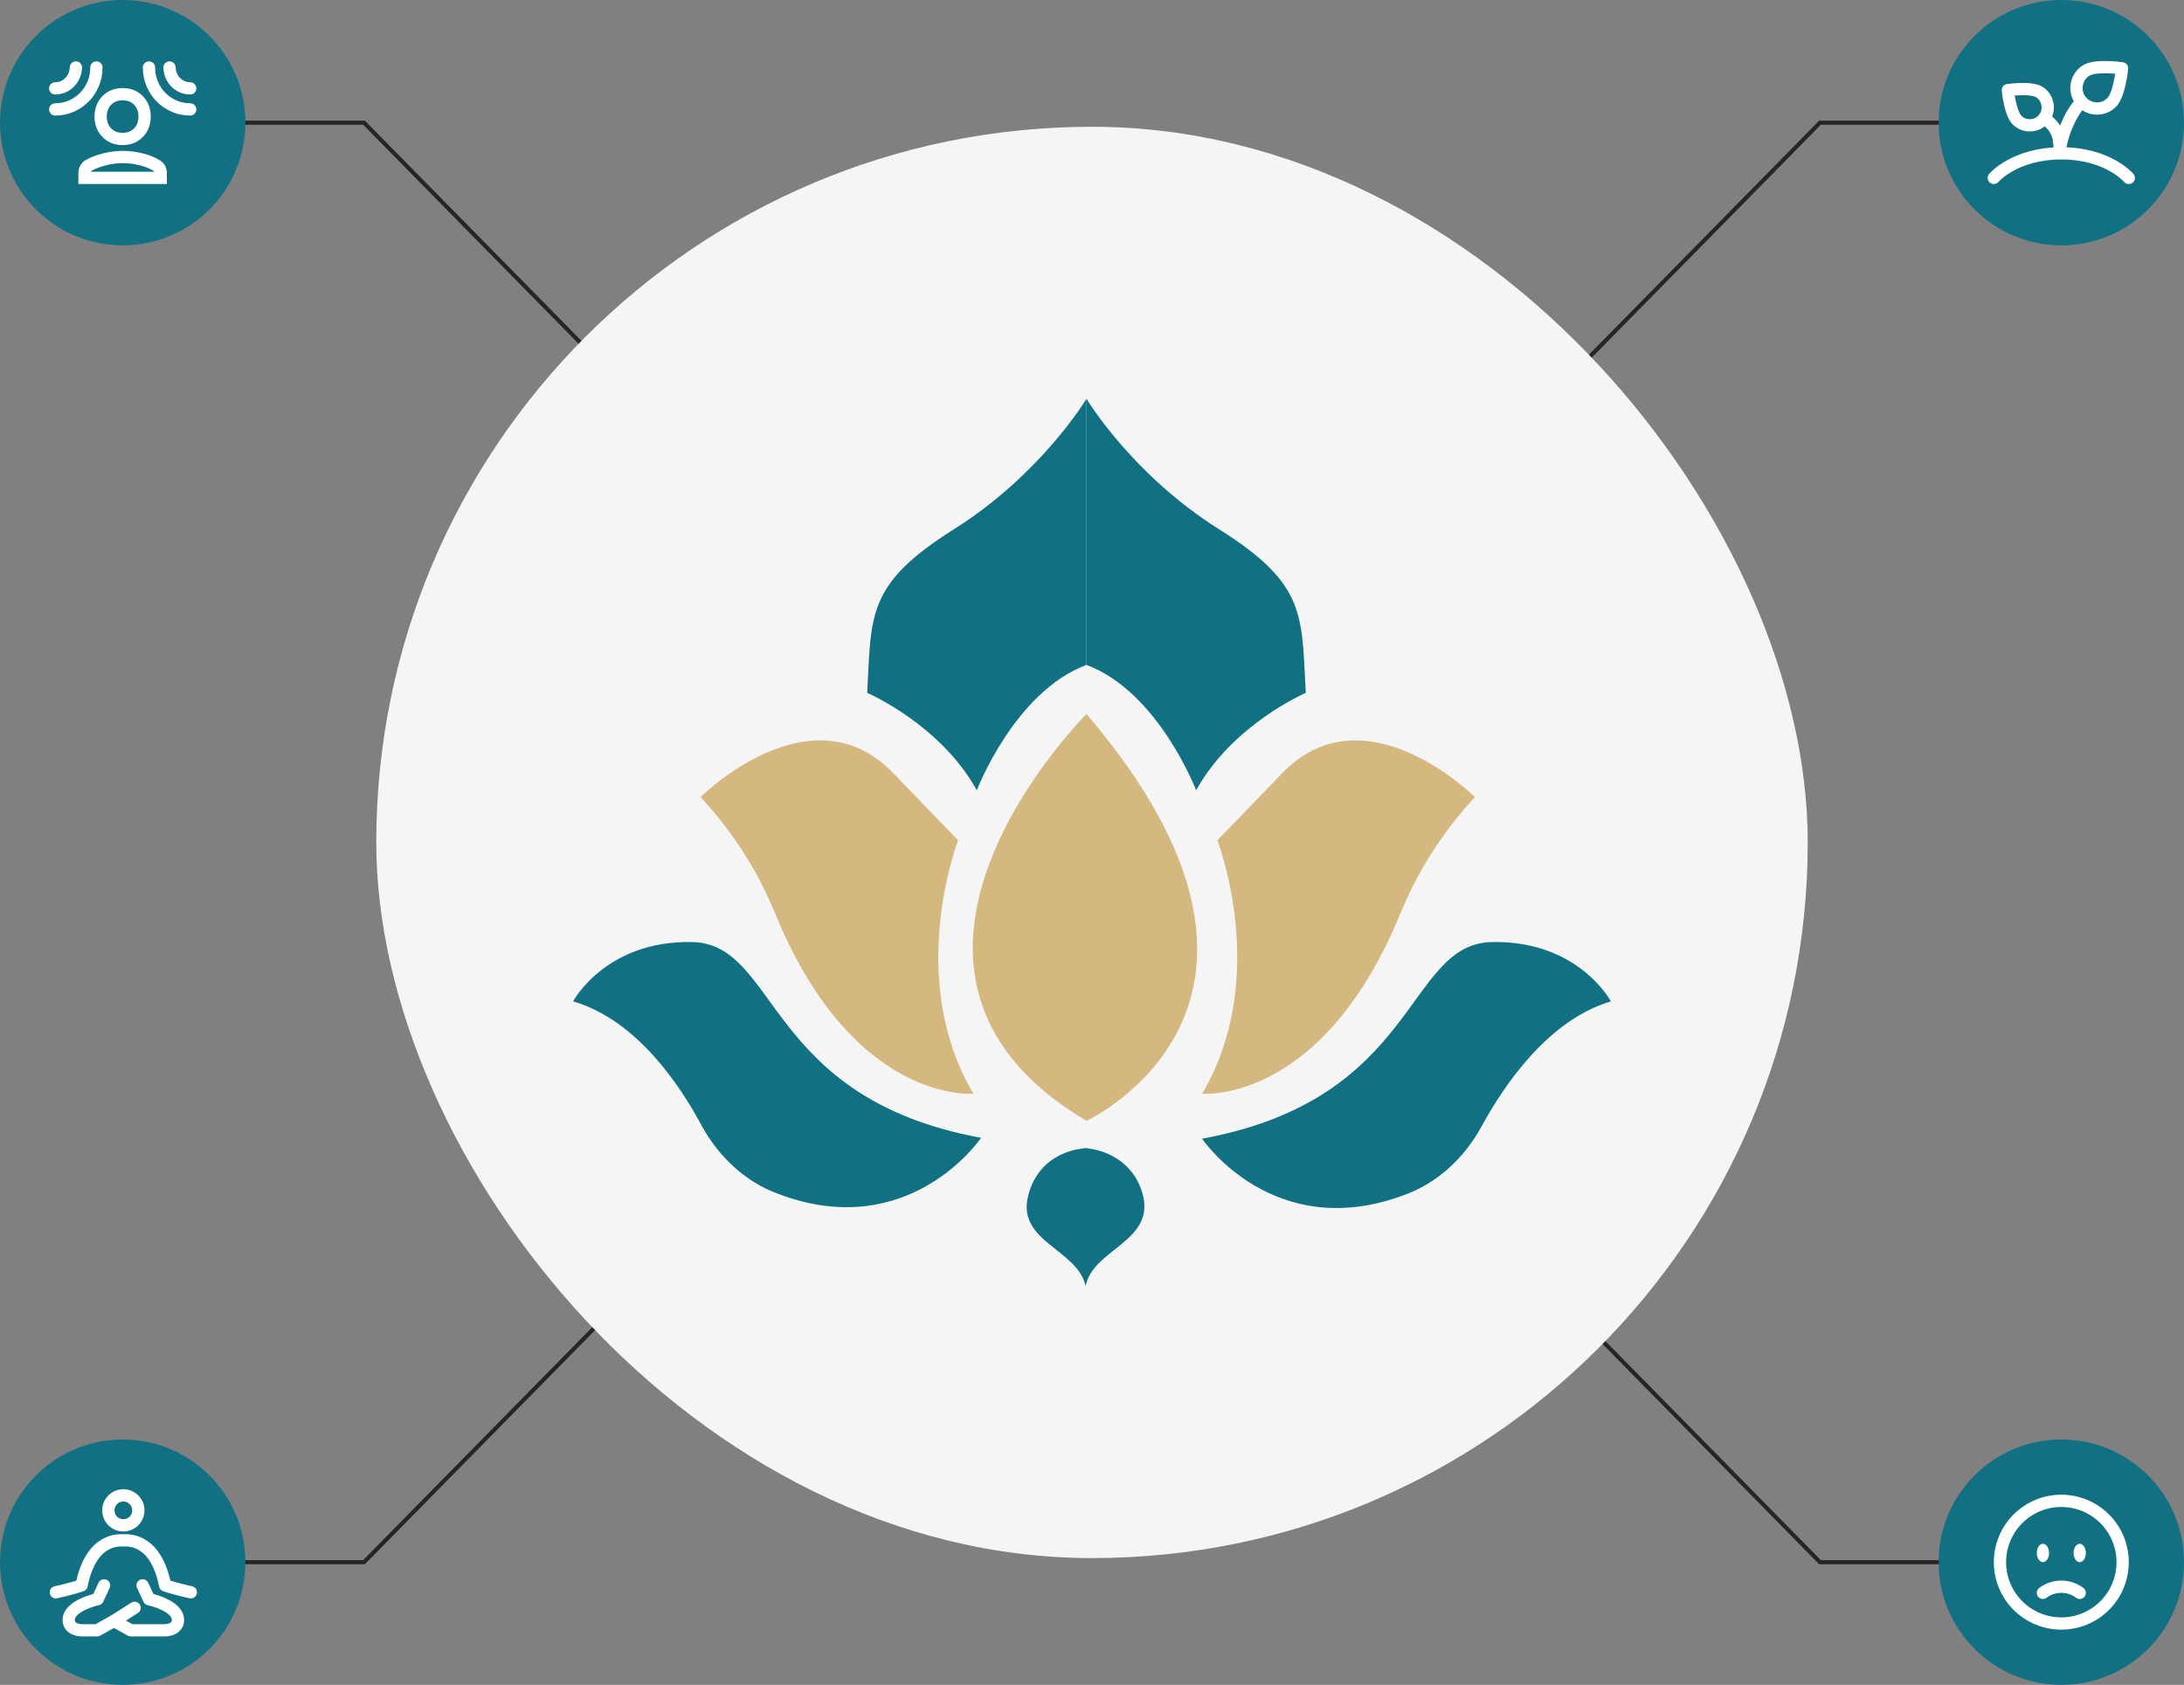 <svg width="534" height="412" viewBox="0 0 534 412" fill="none" xmlns="http://www.w3.org/2000/svg">
<rect x="0" y="0" width="534" height="412" fill="#808080" stroke="none"/>
<path d="M385 91L445 30H504" stroke="#252525" stroke-linecap="round"/>
<circle cx="504" cy="30" r="30" fill="#117182"/>
<path d="M516.034 25.321C513.893 27.185 510.524 26.867 508.769 24.636C507.013 22.404 507.498 19.056 509.814 17.413C511.98 15.701 518.855 16.708 518.855 16.708C518.855 16.708 518.225 23.608 516.034 25.321Z" stroke="white" stroke-width="3" stroke-linecap="round" stroke-linejoin="round"/>
<path d="M493.404 29.581C495.279 31.213 498.23 30.935 499.767 28.981C501.303 27.028 500.857 24.078 498.851 22.655C496.955 21.156 490.934 22.038 490.934 22.038C490.934 22.038 491.485 28.081 493.404 29.581Z" stroke="white" stroke-width="3" stroke-linecap="round" stroke-linejoin="round"/>
<path d="M509.001 24.927L508.664 25.242C506.125 27.78 503.867 33.628 503.623 37.02C503.623 33.001 502.848 31.218 500.019 28.947L499.895 28.829" stroke="white" stroke-width="3" stroke-linecap="round" stroke-linejoin="round"/>
<path d="M487.5 43.499C487.5 43.499 492.577 37.499 504 37.499C515.423 37.499 520.5 43.499 520.5 43.499" stroke="white" stroke-width="3" stroke-linecap="round" stroke-linejoin="round"/>
<path d="M149 91L89 30H30" stroke="#252525" stroke-linecap="round"/>
<circle cx="30" cy="30" r="30" fill="#117182"/>
<path d="M29.984 33.977C28.407 33.977 27.117 33.466 26.114 32.445C25.111 31.423 24.609 30.11 24.609 28.504C24.609 26.899 25.111 25.585 26.114 24.564C27.117 23.542 28.407 23.031 29.984 23.031C31.561 23.031 32.85 23.542 33.854 24.564C34.857 25.585 35.358 26.899 35.358 28.504C35.358 30.11 34.857 31.423 33.854 32.445C32.85 33.466 31.561 33.977 29.984 33.977ZM20.668 43.5H39.3V42.26C39.3 41.863 39.198 41.502 38.995 41.178C38.792 40.853 38.5 40.581 38.117 40.362C36.971 39.706 35.669 39.213 34.212 38.885C32.755 38.556 31.346 38.392 29.984 38.392C28.622 38.392 27.207 38.568 25.738 38.921C24.269 39.274 22.961 39.754 21.814 40.362C21.48 40.533 21.205 40.794 20.99 41.147C20.776 41.499 20.668 41.87 20.668 42.26V43.5Z" stroke="white" stroke-width="3"/>
<path d="M36.43 16.5C36.43 17.935 36.693 19.273 37.218 20.514C37.743 21.754 38.46 22.837 39.368 23.761C40.276 24.685 41.339 25.415 42.558 25.95C43.776 26.485 45.09 26.753 46.498 26.753M41.446 16.5C41.467 17.202 41.608 17.862 41.87 18.479C42.131 19.096 42.492 19.639 42.952 20.107C43.412 20.576 43.946 20.943 44.553 21.209C45.159 21.475 45.808 21.608 46.498 21.608" stroke="white" stroke-width="3" stroke-linecap="round"/>
<path d="M23.57 16.5C23.57 17.935 23.308 19.273 22.782 20.514C22.256 21.754 21.54 22.837 20.632 23.761C19.724 24.685 18.661 25.415 17.442 25.95C16.224 26.485 14.91 26.753 13.502 26.753M18.554 16.5C18.533 17.202 18.392 17.862 18.131 18.479C17.869 19.096 17.508 19.639 17.048 20.107C16.588 20.576 16.054 20.943 15.447 21.209C14.841 21.475 14.192 21.608 13.502 21.608" stroke="white" stroke-width="3" stroke-linecap="round"/>
<path d="M149 321L89 382H30" stroke="#252525" stroke-linecap="round"/>
<circle cx="30" cy="382" r="30" fill="#117182"/>
<path d="M34.873 387.668L36.444 391.05C36.444 391.05 43.516 392.552 43.516 396.124C43.516 398.661 40.373 398.661 40.373 398.661H31.992L27.867 396.37" stroke="white" stroke-width="3" stroke-linecap="round" stroke-linejoin="round"/>
<path d="M25.447 387.668L23.876 391.05C23.876 391.05 16.805 392.552 16.805 396.124C16.805 398.661 19.948 398.661 19.948 398.661H23.745L27.87 396.37L32.912 393.161" stroke="white" stroke-width="3" stroke-linecap="round" stroke-linejoin="round"/>
<path d="M13.66 389.36C13.66 389.36 17.589 388.514 19.946 387.669C22.303 375.83 29.374 376.675 30.16 376.675C30.946 376.675 38.017 375.83 40.374 387.669C42.731 388.514 46.66 389.36 46.66 389.36" stroke="white" stroke-width="3" stroke-linecap="round" stroke-linejoin="round"/>
<path d="M30.159 372.994C32.184 372.994 33.825 371.353 33.825 369.328C33.825 367.303 32.184 365.661 30.159 365.661C28.134 365.661 26.492 367.303 26.492 369.328C26.492 371.353 28.134 372.994 30.159 372.994Z" stroke="white" stroke-width="3" stroke-linecap="round" stroke-linejoin="round"/>
<path d="M385 321L445 382H504" stroke="#252525" stroke-linecap="round"/>
<circle cx="504" cy="382" r="30" fill="#117182"/>
<path d="M489 382C489 385.978 490.58 389.794 493.393 392.607C496.206 395.42 500.022 397 504 397C507.978 397 511.794 395.42 514.607 392.607C517.42 389.794 519 385.978 519 382C519 378.022 517.42 374.206 514.607 371.393C511.794 368.58 507.978 367 504 367C500.022 367 496.206 368.58 493.393 371.393C490.58 374.206 489 378.022 489 382Z" stroke="white" stroke-width="3"/>
<path d="M499.5 389.5C500.776 388.555 502.327 388 504 388C505.673 388 507.224 388.555 508.5 389.5" stroke="white" stroke-width="3" stroke-linecap="round"/>
<path d="M507 379.75C507 380.347 507.158 380.919 507.439 381.341C507.721 381.763 508.102 382 508.5 382C508.898 382 509.279 381.763 509.561 381.341C509.842 380.919 510 380.347 510 379.75C510 379.153 509.842 378.581 509.561 378.159C509.279 377.737 508.898 377.5 508.5 377.5C508.102 377.5 507.721 377.737 507.439 378.159C507.158 378.581 507 379.153 507 379.75Z" fill="white"/>
<path d="M498 379.75C498 380.347 498.158 380.919 498.439 381.341C498.721 381.763 499.102 382 499.5 382C499.898 382 500.279 381.763 500.561 381.341C500.842 380.919 501 380.347 501 379.75C501 379.153 500.842 378.581 500.561 378.159C500.279 377.737 499.898 377.5 499.5 377.5C499.102 377.5 498.721 377.737 498.439 378.159C498.158 378.581 498 379.153 498 379.75Z" fill="white"/>
<rect x="92" y="31" width="350" height="350" rx="175" fill="#F5F5F5"/>
<path d="M265.649 97.505C265.649 97.505 254.635 115.951 233.229 129.423C211.823 142.895 213.07 150.356 212.031 169.424C212.031 169.424 229.904 177.092 238.84 193.258C238.84 193.258 247.984 169.216 265.649 162.584" fill="#117182"/>
<path d="M265.648 97.505C265.648 97.505 276.663 115.951 298.069 129.423C319.474 142.895 318.227 150.356 319.266 169.424C319.266 169.424 301.394 177.092 292.457 193.258C292.457 193.258 283.313 169.216 265.648 162.584" fill="#117182"/>
<path d="M265.65 174.595C265.65 174.595 203.095 236.98 265.65 274.079C265.65 274.079 326.541 245.892 265.65 174.595Z" fill="#D5B880"/>
<path d="M265.442 314.506C263.572 305.594 248.817 303.728 251.31 292.744C253.804 281.759 264.195 280.93 264.195 280.93L265.442 280.723L266.689 280.93C266.689 280.93 277.08 281.966 279.574 292.744C281.86 303.728 267.105 305.594 265.442 314.506Z" fill="#117182"/>
<path d="M171.297 194.913C171.297 194.913 197.69 168.591 217.849 188.487L234.267 205.483C234.267 205.483 221.174 239.059 238.008 267.453C238.008 267.453 208.289 270.147 189.17 222.478C188.962 222.478 184.39 209.006 171.297 194.913Z" fill="#D5B880"/>
<path d="M360.625 194.913C360.625 194.913 334.231 168.591 314.073 188.487L297.655 205.483C297.655 205.483 310.748 239.059 293.914 267.453C293.914 267.453 323.633 270.147 342.752 222.478C342.96 222.478 347.532 209.006 360.625 194.913Z" fill="#D5B880"/>
<path d="M140.125 244.866C140.125 244.866 148.022 229.944 169.22 230.358C190.418 230.773 186.885 268.494 239.879 278.235C239.879 278.235 222.422 304.142 190.21 291.914C182.313 289.012 175.87 283.002 171.714 275.54C166.311 265.385 155.712 249.426 140.125 244.866Z" fill="#117182"/>
<path d="M393.876 244.866C393.876 244.866 385.979 229.944 364.781 230.358C343.583 230.773 347.116 268.701 293.914 278.442C293.914 278.442 311.371 304.349 343.583 292.121C351.481 289.22 357.923 283.209 362.08 275.748C367.691 265.385 378.498 249.426 393.876 244.866Z" fill="#117182"/>
</svg>
